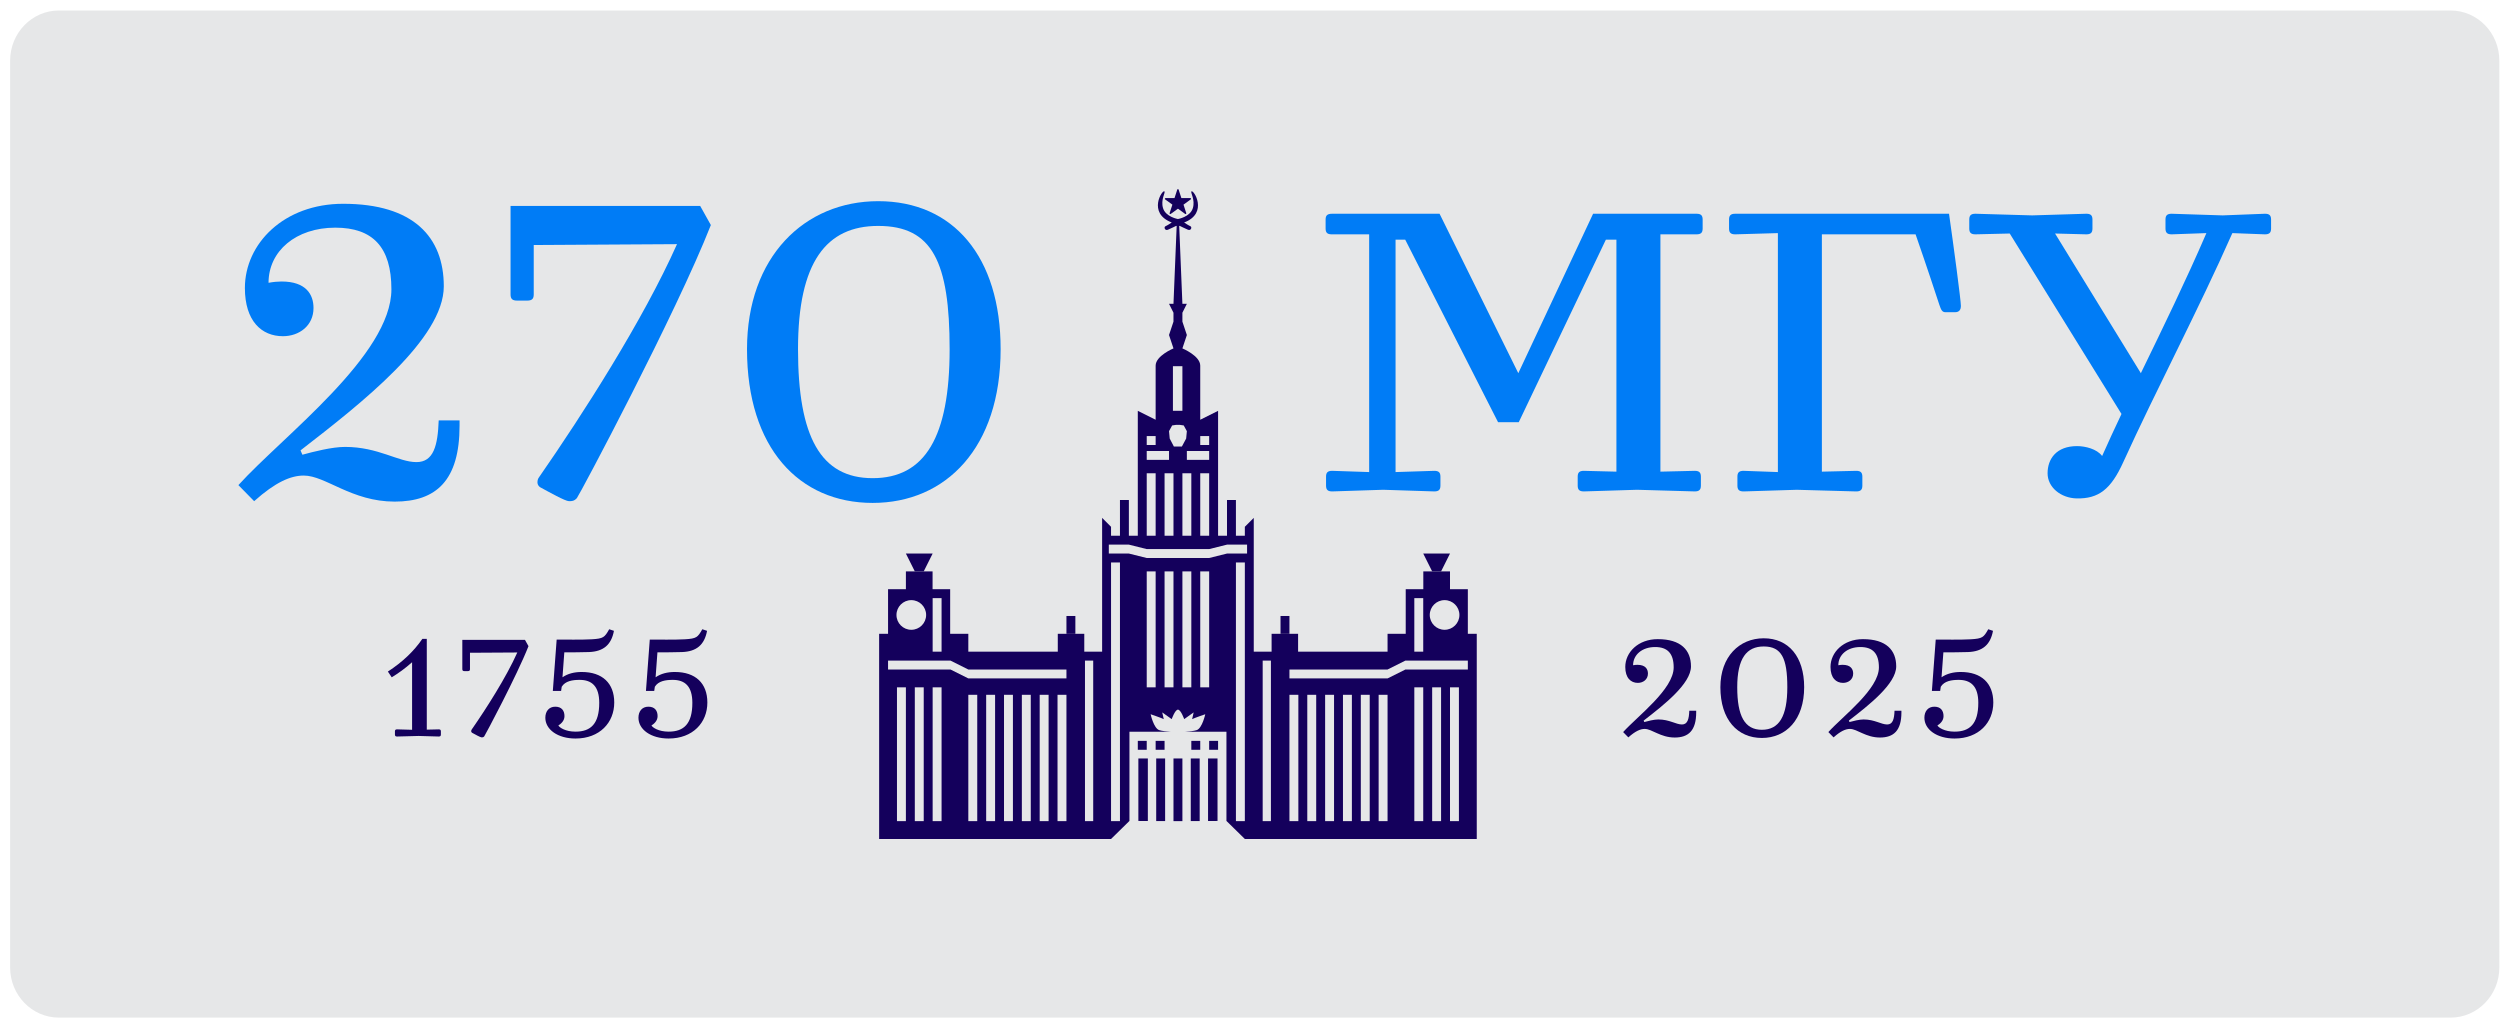 <?xml version="1.0" encoding="utf-8"?>
<!-- Generator: Adobe Illustrator 15.0.2, SVG Export Plug-In . SVG Version: 6.00 Build 0)  -->
<!DOCTYPE svg PUBLIC "-//W3C//DTD SVG 1.1//EN" "http://www.w3.org/Graphics/SVG/1.1/DTD/svg11.dtd">
<svg version="1.1" id="Layer_1" xmlns="http://www.w3.org/2000/svg" xmlns:xlink="http://www.w3.org/1999/xlink" x="0px" y="0px"
	 width="1536px" height="632px" viewBox="0 0 1536 632" enable-background="new 0 0 1536 632" xml:space="preserve">
<path fill="#E6E7E8" d="M1535.601,594.366c0,17.04-13.41,30.854-29.952,30.854H36.171c-16.543,0-29.952-13.814-29.952-30.854V37.308
	c0-17.041,13.409-30.854,29.952-30.854h1469.478c16.542,0,29.952,13.813,29.952,30.854V594.366z"/>
<g>
	<path fill="#007CF6" d="M186.636,292.183c-7.976,0-17.377,4.001-30.48,15.737l-9.686-9.869
		c27.347-30.141,94.007-79.755,94.007-120.3c0-25.874-11.396-37.877-34.469-37.877c-24.214,0-41.021,14.404-41.021,33.876
		c2.848-0.533,5.696-0.8,7.976-0.8c15.098,0,19.656,8.003,19.656,16.271c0,10.937-8.831,17.339-18.802,17.339
		c-13.103,0-23.358-9.336-23.358-29.61c0-27.207,23.928-51.747,60.391-51.747c43.301,0,61.816,20.538,61.816,50.68
		c0,32.276-50.422,71.754-88.024,100.83l1.139,2.667c6.837-1.866,18.232-4.801,26.208-4.801c20.511,0,32.76,9.336,43.871,9.336
		c10.541,0,13.104-10.137,13.673-25.607h12.819v3.201c0,33.609-14.242,46.679-39.881,46.679
		C215.978,308.187,200.025,292.183,186.636,292.183"/>
	<path fill="#007CF6" d="M354.42,306.054c-1.71,1.867-3.133,1.867-4.843,1.867c-2.278,0-12.25-5.602-17.661-8.536
		c-0.854-0.534-1.71-1.602-1.71-2.934c0-1.334,0.285-2.401,1.139-3.467c26.493-38.145,63.81-96.294,84.606-142.975l-88.024,0.535
		v30.408c0,2.667-1.139,3.734-3.987,3.734h-6.268c-2.848,0-3.987-1.067-3.987-3.734v-54.416h116.511l6.551,11.737
		C415.381,192.688,355.843,304.452,354.42,306.054"/>
	<path fill="#007CF6" d="M614.786,214.562c0,60.55-33.614,94.427-78.624,94.427c-45.294,0-77.198-33.877-77.198-94.427
		c0-56.816,35.323-90.959,80.617-90.959C585.729,123.602,614.786,157.745,614.786,214.562 M536.162,293.783
		c32.19,0,47.289-25.341,47.289-79.222c0-53.615-10.54-75.755-43.87-75.755c-31.905,0-49.281,22.14-49.281,75.755
		C490.3,268.442,504.257,293.783,536.162,293.783"/>
	<path fill="#007CF6" d="M814.453,140.436v-5.568c0-2.531,1.081-3.544,4.053-3.544h65.956l48.385,97.96l45.953-97.96h63.522
		c2.703,0,3.783,1.013,3.783,3.544v5.568c0,2.531-1.08,3.544-3.783,3.544h-22.166v145.802l21.085-0.506
		c2.703,0,3.784,1.012,3.784,3.543v5.569c0,2.53-1.081,3.542-3.784,3.542l-35.411-1.012l-32.707,1.012
		c-2.702,0-3.785-1.012-3.785-3.542v-5.569c0-2.532,1.083-3.543,3.785-3.543l20.004,0.506V147.271h-6.489l-53.521,112.135h-12.704
		l-57.035-112.135h-5.946v142.764l23.787-0.759c2.703,0,3.783,1.012,3.783,3.543v5.569c0,2.53-1.08,3.542-3.783,3.542l-31.356-1.012
		l-31.356,1.012c-2.703,0-3.783-1.012-3.783-3.542v-5.569c0-2.532,1.08-3.543,3.783-3.543l22.706,0.759V143.979h-22.975
		C815.534,143.979,814.453,142.967,814.453,140.436"/>
	<path fill="#007CF6" d="M1067.464,298.388v-5.568c0-2.531,1.081-3.545,3.784-3.545l21.083,0.76V143.219l-26.22,0.76
		c-2.703,0-3.784-1.013-3.784-3.544v-5.568c0-2.531,1.081-3.543,3.784-3.543h131.371c2.703,18.985,7.297,53.157,7.297,56.7
		c0,1.519-0.539,3.797-3.514,3.797h-5.946c-2.163,0-2.703-1.519-3.784-4.556c-2.162-6.582-7.298-22.276-14.597-43.285h-57.575
		v145.802l21.083-0.507c2.703,0,3.784,1.014,3.784,3.545v5.568c0,2.532-1.081,3.544-3.784,3.544l-36.491-1.012l-32.707,1.012
		C1068.545,301.932,1067.464,300.919,1067.464,298.388"/>
	<path fill="#007CF6" d="M1258.032,290.793c0-8.859,5.407-16.706,18.111-16.706c5.136,0,12.164,1.772,15.407,6.075
		c3.785-8.606,7.841-17.213,11.895-25.819l-68.658-110.87l-21.085,0.506c-2.703,0-3.784-1.013-3.784-3.544v-5.568
		c0-2.531,1.081-3.543,3.784-3.543l34.871,1.012l33.248-1.012c2.703,0,3.783,1.012,3.783,3.543v5.568
		c0,2.532-1.08,3.544-3.783,3.544l-19.193-0.506l52.711,85.811c13.786-28.351,27.841-57.207,40.276-86.064l-21.354,0.76
		c-2.703,0-3.784-1.013-3.784-3.544v-5.568c0-2.531,1.081-3.543,3.784-3.543l31.355,1.012l25.949-1.012
		c2.703,0,3.784,1.012,3.784,3.543v5.568c0,2.532-1.081,3.544-3.784,3.544l-20.003-0.76c-20.813,47.083-46.763,96.189-67.036,140.74
		c-7.569,16.708-15.138,22.528-28.652,22.275C1266.143,305.981,1258.032,299.4,1258.032,290.793"/>
	<path fill="#14005C" d="M1010.521,447.85c-2.636,0-5.741,1.321-10.069,5.199l-3.198-3.26c9.033-9.958,31.052-26.347,31.052-39.74
		c0-8.546-3.765-12.511-11.387-12.511c-7.998,0-13.55,4.758-13.55,11.19c0.941-0.177,1.883-0.266,2.636-0.266
		c4.986,0,6.492,2.645,6.492,5.376c0,3.612-2.917,5.728-6.21,5.728c-4.33,0-7.716-3.084-7.716-9.781
		c0-8.987,7.904-17.094,19.948-17.094c14.302,0,20.418,6.784,20.418,16.741c0,10.662-16.655,23.702-29.075,33.307l0.376,0.882
		c2.259-0.617,6.023-1.586,8.657-1.586c6.775,0,10.821,3.083,14.491,3.083c3.481,0,4.328-3.348,4.516-8.458h4.236v1.057
		c0,11.103-4.706,15.42-13.175,15.42C1020.212,453.137,1014.943,447.85,1010.521,447.85"/>
	<path fill="#14005C" d="M1108.479,422.209c0,20.002-11.104,31.192-25.972,31.192c-14.962,0-25.501-11.19-25.501-31.192
		c0-18.769,11.669-30.046,26.631-30.046C1098.879,392.163,1108.479,403.44,1108.479,422.209 M1082.507,448.379
		c10.634,0,15.619-8.371,15.619-26.17c0-17.71-3.48-25.023-14.489-25.023c-10.539,0-16.279,7.313-16.279,25.023
		C1067.357,440.008,1071.968,448.379,1082.507,448.379"/>
	<path fill="#14005C" d="M1136.614,447.85c-2.637,0-5.741,1.321-10.069,5.199l-3.199-3.26c9.034-9.958,31.053-26.347,31.053-39.74
		c0-8.546-3.765-12.511-11.387-12.511c-7.998,0-13.55,4.758-13.55,11.19c0.94-0.177,1.883-0.266,2.636-0.266
		c4.986,0,6.492,2.645,6.492,5.376c0,3.612-2.917,5.728-6.21,5.728c-4.33,0-7.716-3.084-7.716-9.781
		c0-8.987,7.904-17.094,19.948-17.094c14.302,0,20.418,6.784,20.418,16.741c0,10.662-16.655,23.702-29.075,33.307l0.376,0.882
		c2.259-0.617,6.022-1.586,8.657-1.586c6.775,0,10.82,3.083,14.491,3.083c3.481,0,4.328-3.348,4.516-8.458h4.235v1.057
		c0,11.103-4.705,15.42-13.174,15.42C1146.305,453.137,1141.036,447.85,1136.614,447.85"/>
	<path fill="#14005C" d="M1182.347,440.978c0-3.877,2.164-6.786,6.115-6.786c3.858,0,5.646,2.38,5.646,5.816
		c0,2.996-2.352,4.847-3.763,5.729c0.753,1.32,4.423,3.788,10.539,3.788c9.409,0,14.585-4.847,14.585-17.711
		c0-10.221-4.61-14.098-12.044-14.098c-4.423,0-8.847,0.704-11.009,4.229l-0.378,2.556h-5.081l2.353-31.545
		c4.986,0,15.715,0.177,21.643-0.175c7.056-0.441,7.809-1.146,10.632-6.169l2.918,0.97c-1.6,8.635-6.494,12.688-15.244,13.041
		c-3.952,0.175-11.479,0.175-15.243,0.175l-1.13,15.332c3.293-2.291,7.339-3.26,11.857-3.26c12.609,0,19.947,6.873,19.947,18.768
		c0,12.336-8.938,22.116-23.806,22.116C1189.968,453.753,1182.347,448.203,1182.347,440.978"/>
	<path fill="#14005C" d="M240.67,416.13l-2.353-3.525c8.939-5.815,15.997-12.512,21.173-20.089h2.728v55.775l7.339-0.178
		c0.942,0,1.318,0.354,1.318,1.234v1.938c0,0.882-0.376,1.234-1.318,1.234l-12.327-0.353l-13.268,0.353
		c-0.94,0-1.317-0.353-1.317-1.234v-1.938c0-0.881,0.377-1.234,1.317-1.234l9.222,0.266v-41.501
		C248.952,410.666,244.622,413.751,240.67,416.13"/>
	<path fill="#14005C" d="M297.506,452.433c-0.564,0.616-1.035,0.616-1.6,0.616c-0.752,0-4.046-1.85-5.834-2.82
		c-0.283-0.176-0.565-0.528-0.565-0.969s0.094-0.793,0.377-1.146c8.751-12.6,21.078-31.809,27.947-47.229l-29.076,0.176v10.045
		c0,0.882-0.376,1.233-1.317,1.233h-2.071c-0.941,0-1.318-0.352-1.318-1.233v-17.975h38.486l2.165,3.878
		C317.643,414.983,297.977,451.902,297.506,452.433"/>
	<path fill="#14005C" d="M335.051,440.978c0-3.877,2.165-6.786,6.116-6.786c3.859,0,5.646,2.38,5.646,5.816
		c0,2.996-2.353,4.847-3.764,5.729c0.753,1.32,4.423,3.788,10.539,3.788c9.41,0,14.585-4.847,14.585-17.711
		c0-10.221-4.61-14.098-12.044-14.098c-4.422,0-8.846,0.704-11.009,4.229l-0.377,2.556h-5.081l2.352-31.545
		c4.986,0,15.715,0.177,21.642-0.175c7.057-0.441,7.81-1.146,10.633-6.169l2.917,0.97c-1.599,8.635-6.493,12.688-15.244,13.041
		c-3.952,0.175-11.479,0.175-15.244,0.175l-1.129,15.332c3.293-2.291,7.338-3.26,11.857-3.26c12.609,0,19.947,6.873,19.947,18.768
		c0,12.336-8.938,22.116-23.806,22.116C342.672,453.753,335.051,448.203,335.051,440.978"/>
	<path fill="#14005C" d="M392.263,440.978c0-3.877,2.165-6.786,6.116-6.786c3.858,0,5.646,2.38,5.646,5.816
		c0,2.996-2.353,4.847-3.764,5.729c0.753,1.32,4.423,3.788,10.539,3.788c9.41,0,14.585-4.847,14.585-17.711
		c0-10.221-4.61-14.098-12.044-14.098c-4.422,0-8.846,0.704-11.009,4.229l-0.377,2.556h-5.081l2.352-31.545
		c4.986,0,15.715,0.177,21.642-0.175c7.057-0.441,7.81-1.146,10.633-6.169l2.917,0.97c-1.6,8.635-6.493,12.688-15.244,13.041
		c-3.952,0.175-11.48,0.175-15.244,0.175l-1.129,15.332c3.293-2.291,7.338-3.26,11.856-3.26c12.609,0,19.947,6.873,19.947,18.768
		c0,12.336-8.938,22.116-23.806,22.116C399.885,453.753,392.263,448.203,392.263,440.978"/>
	<polygon fill="#14005C" points="556.578,340.099 573.019,340.099 567.538,351.06 562.058,351.06 	"/>
	<rect x="655.224" y="378.462" fill="#14005C" width="5.481" height="10.96"/>
	<rect x="699.067" y="455.188" fill="#14005C" width="5.481" height="5.48"/>
	<rect x="710.027" y="455.188" fill="#14005C" width="5.481" height="5.48"/>
	<polygon fill="#14005C" points="890.88,340.099 874.438,340.099 879.919,351.06 885.398,351.06 	"/>
	<rect x="786.753" y="378.462" fill="#14005C" width="5.48" height="10.96"/>
	<rect x="742.909" y="455.188" fill="#14005C" width="5.481" height="5.48"/>
	<rect x="731.949" y="455.188" fill="#14005C" width="5.481" height="5.48"/>
	<path fill="#14005C" d="M732.898,127.848c-1.621,5.461-9.169,6.723-9.169,6.723v4.383l1.104-0.179c0,0,3.199,1.619,5.076,2.382
		c1.876,0.763,2.644-1.671,1.449-2.176c-1.194-0.502-3.832-2.278-3.832-2.278c15.226-5.8,5.642-20.603,4.461-19.081
		C731.374,118.413,734.419,122.723,732.898,127.848"/>
	<path fill="#14005C" d="M714.559,127.848c1.62,5.461,9.169,6.723,9.169,6.723v4.383l-1.104-0.179c0,0-3.199,1.619-5.076,2.382
		c-1.875,0.763-2.644-1.671-1.449-2.176c1.193-0.502,3.832-2.278,3.832-2.278c-15.226-5.8-5.642-20.603-4.461-19.081
		C716.083,118.413,713.038,122.723,714.559,127.848"/>
	<path fill="#14005C" d="M728.44,131.538c-0.09,0-0.179-0.028-0.254-0.083l-4.458-3.238l-4.458,3.238
		c-0.152,0.111-0.356,0.111-0.509,0c-0.151-0.109-0.214-0.304-0.157-0.483l1.703-5.24l-4.458-3.239
		c-0.151-0.11-0.214-0.306-0.156-0.483c0.058-0.178,0.223-0.299,0.411-0.299h5.511l1.702-5.24c0.116-0.357,0.706-0.357,0.822,0
		l1.702,5.24h5.51c0.188,0,0.353,0.121,0.412,0.299c0.057,0.178-0.006,0.373-0.157,0.483l-4.458,3.239l1.702,5.24
		c0.057,0.179-0.006,0.374-0.157,0.483C728.619,131.51,728.53,131.538,728.44,131.538"/>
	<polygon fill="#14005C" points="705.235,466.014 699.411,466.014 699.411,504.377 693.93,504.377 705.235,504.422 	"/>
	<polygon fill="#14005C" points="737.085,466.014 731.605,466.014 731.605,504.466 737.085,504.443 	"/>
	<polygon fill="#14005C" points="726.469,504.487 726.469,466.014 720.988,466.014 720.988,504.487 720.988,504.51 723.729,504.499 
		726.469,504.51 	"/>
	<path fill="#14005C" d="M901.841,389.422v-27.401H890.88V351.06h-16.396v10.961h-10.809v27.401h-11.159v10.962h-54.965v-10.962
		h-16.279v10.962h-10.961v-82.206l-5.479,5.479v5.481h-5.481v-21.922h-5.479v21.922h-5.48v-76.726l-10.962,5.481v-33.253
		c0-6.035-10.96-10.59-10.96-10.59l2.74-8.22l-2.74-8.221v-5.48l2.74-5.48h-2.74l-2.132-51.882h-1.218l-2.13,51.882h-2.741
		l2.741,5.48v5.48l-2.741,8.221l2.741,8.22c0,0-10.961,4.555-10.961,10.59v33.253l-10.96-5.481v76.726h-5.481v-21.922h-5.48v21.922
		h-5.48v-5.481l-5.48-5.479v82.206h-10.96v-10.962h-16.28v10.962h-54.965v-10.962h-11.158v-27.401h-10.81V351.06h-16.394v10.961
		h-10.96v27.401h-5.481v126.05h142.489l11.305-11.095v-38.363v-10.961v-5.48h25.422c-2.487-0.137-5.436-0.418-7.153-0.99
		c-3.378-1.126-5.255-9.759-5.255-9.759s6.568,2.251,8.07,3.002l-0.939-4.13l5.819,4.13c0,0,2.038-5.821,3.833-5.82
		c1.796-0.001,3.835,5.82,3.835,5.82l5.818-4.13l-0.938,4.13c1.502-0.751,8.07-3.002,8.07-3.002s-1.877,8.633-5.255,9.759
		c-1.717,0.572-4.666,0.854-7.152,0.99h25.421v5.48v10.961v38.363h-5.48v-38.363h-5.824v38.409l11.305-0.046l11.305,11.095H907.32
		v-126.05H901.841z M573.019,367.501h5.481v32.883h-5.481V367.501z M559.904,368.718c5.031,0,9.112,4.081,9.112,9.113
		c0,5.033-4.081,9.112-9.112,9.112c-5.034,0-9.112-4.079-9.112-9.112C550.792,372.799,554.87,368.718,559.904,368.718
		 M556.578,504.51h-5.481v-82.206h5.481V504.51z M567.538,504.51h-5.48v-82.206h5.48V504.51z M578.5,504.51h-5.481v-82.206h5.481
		V504.51z M600.42,504.51h-5.481v-77.638h5.481V504.51z M611.381,504.51h-5.48v-77.638h5.48V504.51z M622.342,504.51h-5.48v-77.638
		h5.48V504.51z M633.302,504.51h-5.48v-77.638h5.48V504.51z M644.264,504.51h-5.48v-77.638h5.48V504.51z M655.224,504.51h-5.48
		v-77.638h5.48V504.51z M655.224,416.824h-60.284l-10.96-5.48h-38.362v-5.48h38.362l10.96,5.48h60.284V416.824z M671.666,504.51
		h-5.058v-98.646h5.058V504.51z M737.429,267.929h5.481v5.48h-5.481V267.929z M742.91,282.555h-13.701v-5.48h13.701V282.555z
		 M742.91,329.139h-5.481v-38.363h5.481V329.139z M731.949,329.139h-5.479v-38.363h5.479V329.139z M720.645,225.012h0.344h5.136
		h0.344v27.401h-0.344h-5.136h-0.344V225.012z M720.17,261.391l2.348-0.345h2.42l2.349,0.345l1.921,3.511l-0.427,4.544l-2.62,4.888
		h-2.433h-2.504l-2.549-4.888l-0.427-4.544L720.17,261.391z M720.989,329.139h-5.48v-38.363h5.48V329.139z M704.548,267.929h5.479
		v5.48h-5.479V267.929z M704.548,277.075h13.7v5.48h-13.7V277.075z M704.548,290.775h5.479v38.363h-5.479V290.775z M688.105,504.51
		h-5.48V345.579h5.48V504.51z M710.027,422.304h-5.479v-71.245h5.479V422.304z M720.989,422.304h-5.48v-71.245h5.48V422.304z
		 M731.949,422.304h-5.479v-71.245h5.479V422.304z M742.91,422.304h-5.481v-71.245h5.481V422.304z M764.832,504.51h-5.481V345.579
		h5.481V504.51z M766.202,340.099h-12.331l-10.961,2.741h-38.362l-10.962-2.741h-12.331v-5.479h12.331l10.962,2.739h38.362
		l10.961-2.739h12.331V340.099z M780.85,504.51h-5.058v-98.646h5.058V504.51z M887.554,368.718c5.032,0,9.112,4.081,9.112,9.113
		c0,5.033-4.08,9.112-9.112,9.112c-5.033,0-9.112-4.079-9.112-9.112C878.441,372.799,882.521,368.718,887.554,368.718
		 M868.957,367.501h5.48v32.883h-5.48V367.501z M797.713,504.51h-5.479v-77.638h5.479V504.51z M808.674,504.51h-5.48v-77.638h5.48
		V504.51z M819.635,504.51h-5.48v-77.638h5.48V504.51z M830.596,504.51h-5.479v-77.638h5.479V504.51z M841.557,504.51h-5.48v-77.638
		h5.48V504.51z M852.517,504.51h-5.479v-77.638h5.479V504.51z M874.438,504.51h-5.48v-82.206h5.48V504.51z M885.398,504.51h-5.479
		v-82.206h5.479V504.51z M896.36,504.51h-5.479v-82.206h5.479V504.51z M901.841,411.344h-38.362l-10.962,5.48h-60.283v-5.48h60.283
		l10.962-5.48h38.362V411.344z"/>
	<polygon fill="#14005C" points="715.852,504.466 715.852,466.014 710.371,466.014 710.371,504.443 	"/>
</g>
</svg>
